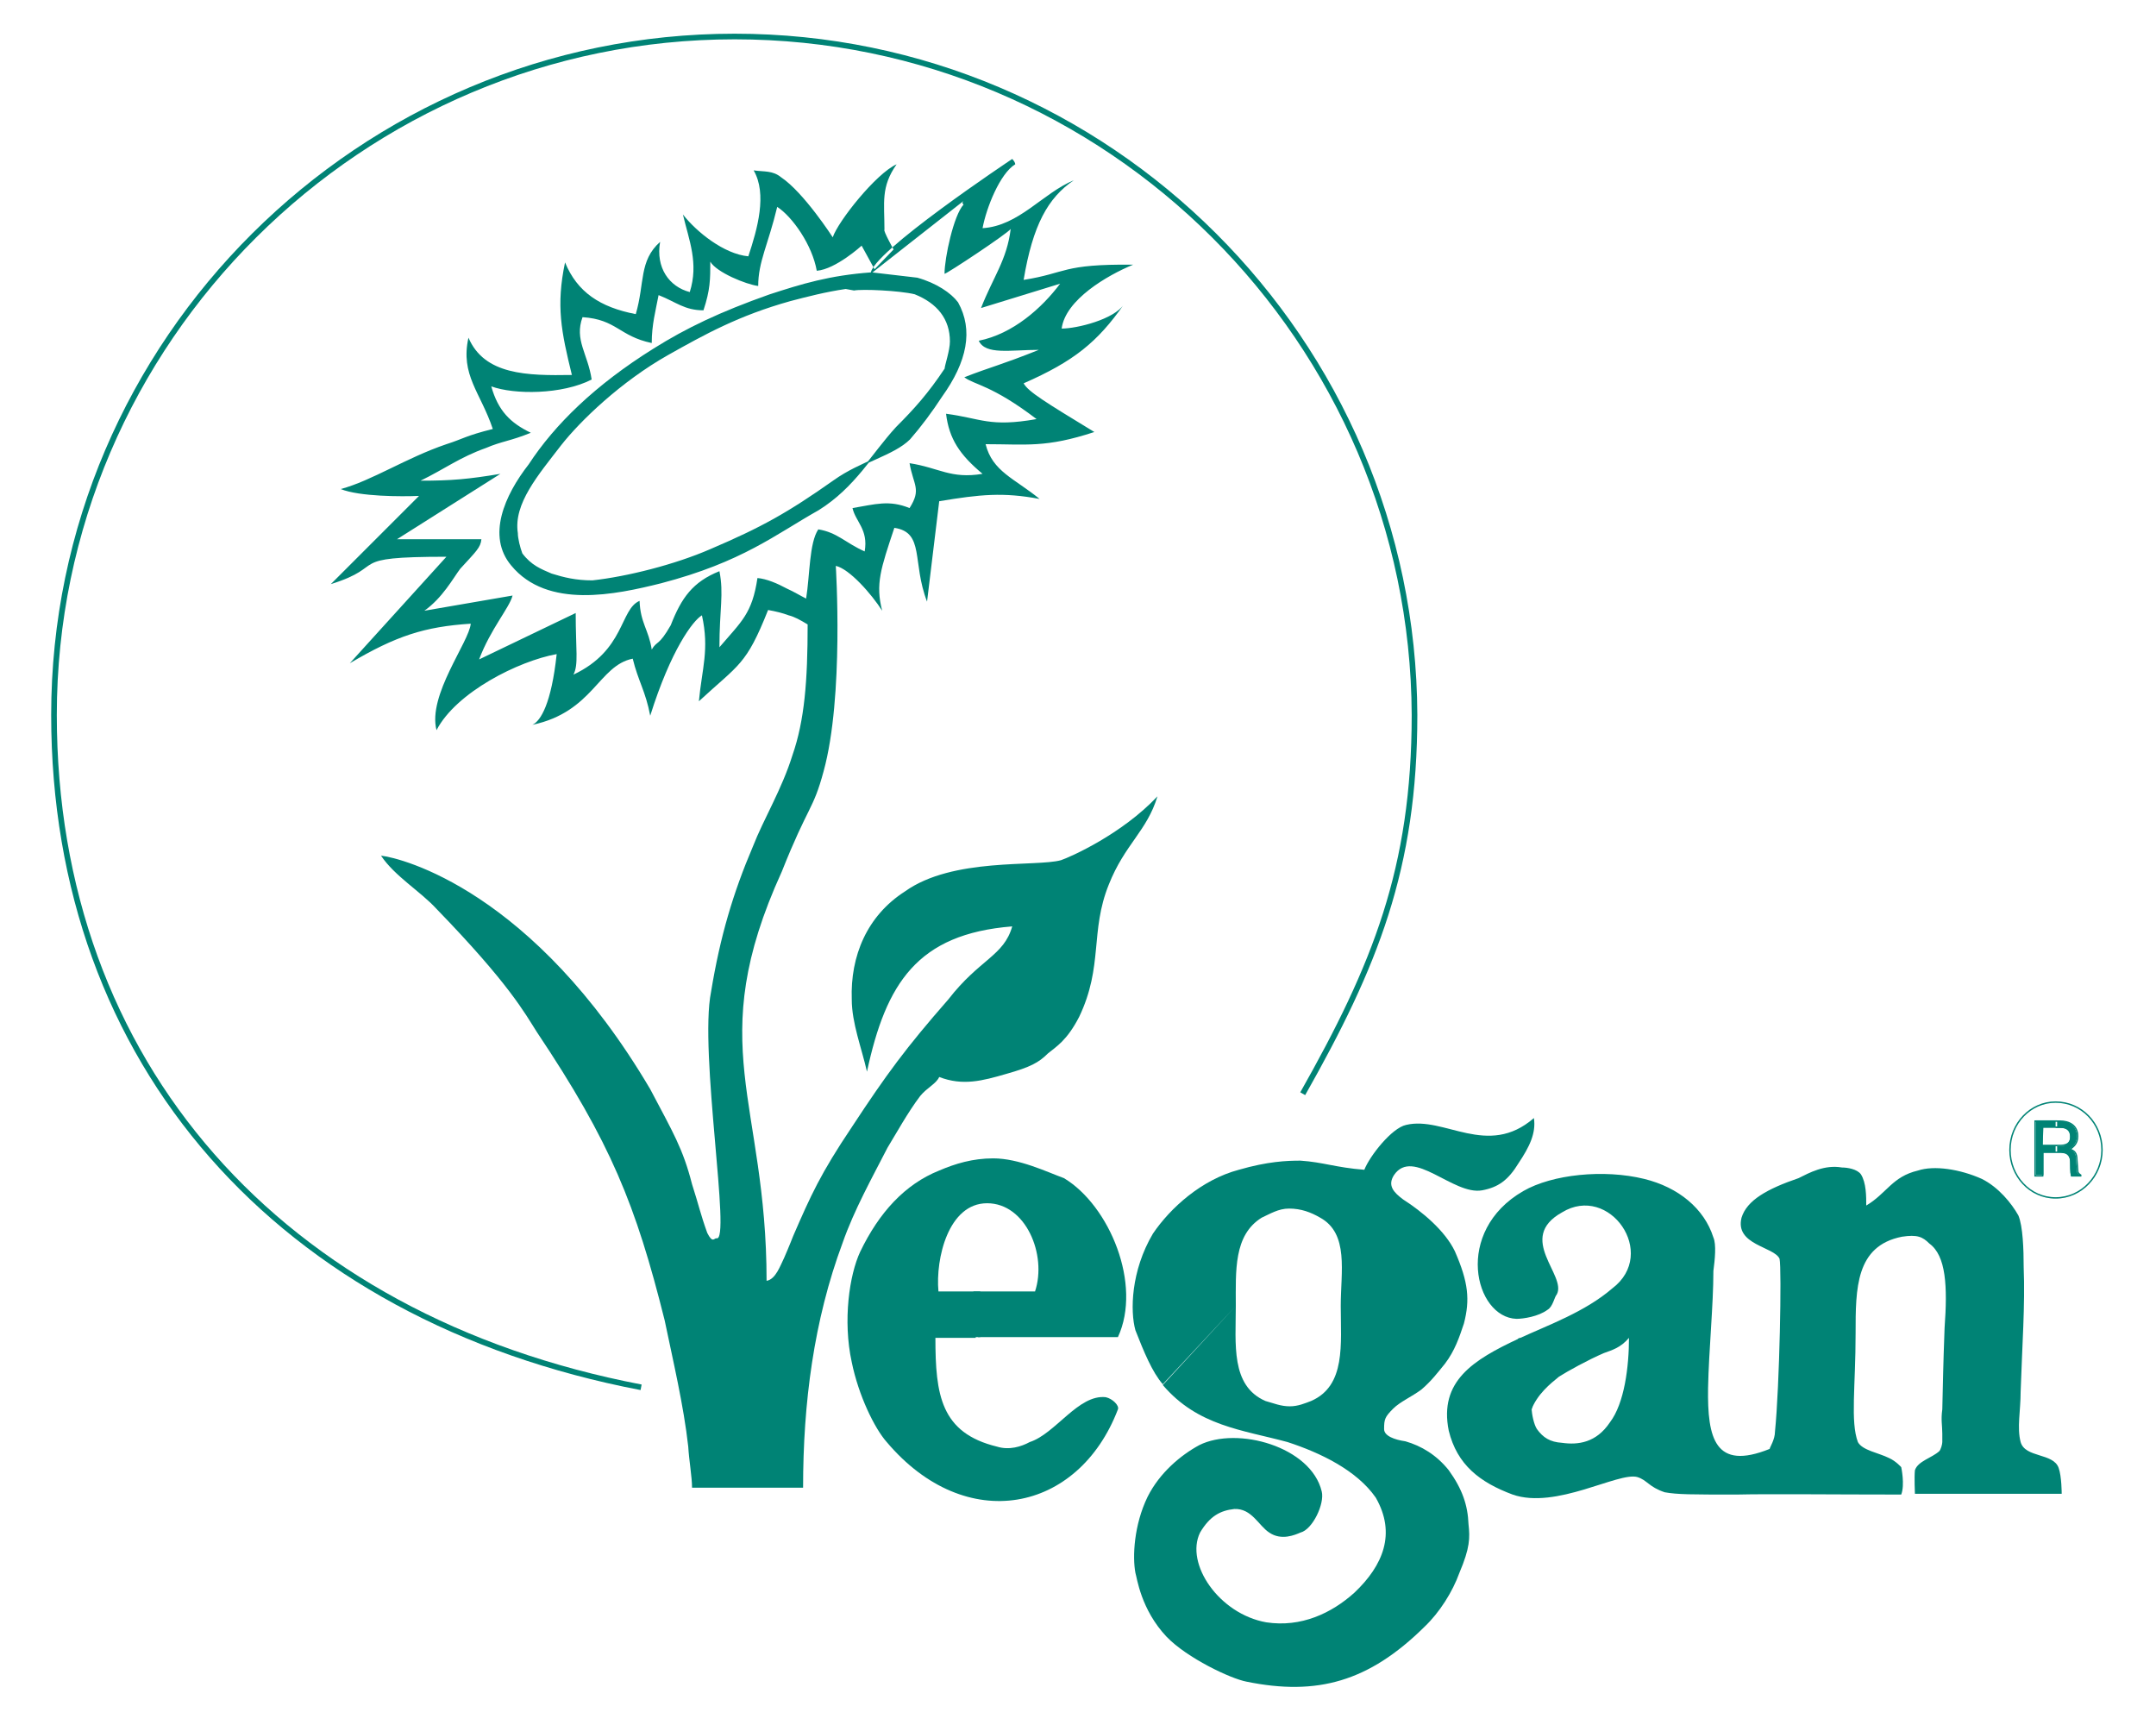 <?xml version="1.0" encoding="utf-8"?>
<!-- Generator: Adobe Illustrator 24.2.0, SVG Export Plug-In . SVG Version: 6.00 Build 0)  -->
<svg version="1.1" id="Lager_1" xmlns="http://www.w3.org/2000/svg" xmlns:xlink="http://www.w3.org/1999/xlink" x="0px" y="0px"
	 viewBox="0 0 283.5 226.8" style="enable-background:new 0 0 283.5 226.8;" xml:space="preserve">
<style type="text/css">
	.st0{fill-rule:evenodd;clip-rule:evenodd;fill:#008375;}
	.st1{fill:none;stroke:#008375;stroke-width:0.185;stroke-miterlimit:10;}
	.st2{fill:none;stroke:#008375;stroke-width:0.741;stroke-miterlimit:10;}
	.st3{fill:none;stroke:#000000;stroke-width:4.000000e-02;stroke-miterlimit:10;}
</style>
<g>
	<path class="st0" d="M270.4,151.5h0.5c1.1,0,1.3,0.7,1.3,1.3c0,0.2,0,1.4,0.1,1.8h1.2v-0.1c-0.3-0.2-0.4-0.3-0.4-0.7l-0.1-1.3
		c0-1-0.4-1.2-0.9-1.4c0.4-0.3,1-0.7,1-1.7c0-1.5-1.2-2-2.3-2h-0.5v0.9h0.6c0.5,0,1.3,0.1,1.3,1.2c0,1.1-0.8,1.2-1.5,1.2h-0.4V151.5
		z M268.6,151.5h1.9v-0.9h-1.9v-2.4h1.9v-0.9h-2.8v7.2h1V151.5z"/>
	<path class="st1" d="M268.6,151.5h2.4c1.1,0,1.3,0.7,1.3,1.3c0,0.2,0,1.4,0.1,1.8h1.2v-0.1c-0.3-0.2-0.4-0.3-0.4-0.7l-0.1-1.3
		c0-1-0.4-1.2-0.9-1.4c0.4-0.3,1-0.7,1-1.7c0-1.5-1.2-2-2.3-2h-3.3v7.2h1L268.6,151.5L268.6,151.5z M268.6,148.2h2.4
		c0.5,0,1.3,0.1,1.3,1.2c0,1.1-0.8,1.2-1.5,1.2h-2.3L268.6,148.2L268.6,148.2z"/>
	<path class="st0" d="M199.7,176c3.9-1.8,8.7-3.5,12.3-6.6c6.1-4.6-0.4-13.8-6.6-10c-6.1,3.4,0.7,8.3-0.7,10.8
		c-0.3,0.3-0.5,1.6-1.2,2c-1.2,0.9-3.2,1.2-4.1,1.2c-5.5-0.2-8.3-11.5,0.9-16.8c3.8-2.2,10.6-2.9,15.9-1.6c4.5,1.1,7.9,3.9,9.1,7.7
		c0.4,0.9,0.2,2.9,0,4.4c0,4.5-0.6,10.4-0.7,15.4c-0.1,6.6,0.9,10.9,8.1,8c0-0.2,0.7-1.2,0.7-2.3c0.6-5.9,0.9-21.4,0.6-22.7
		c-0.7-1.6-5.9-1.8-5-5.4c0.7-2.3,3.4-3.8,7.5-5.2c1.4-0.7,3.4-1.8,5.7-1.4c0.7,0,2,0.2,2.5,0.9c0.7,1.1,0.7,2.9,0.7,4.1
		c2.7-1.6,3.4-3.8,6.8-4.6c2.1-0.7,5.5-0.2,8.4,1.1c2.2,1.1,3.9,3.2,4.8,4.8c0.6,1.4,0.7,4.5,0.7,6.8c0.2,5-0.2,10.3-0.4,16.4
		c0,2.5-0.5,4.7,0,6.6c0.6,2.1,4.3,1.4,5,3.4c0.4,1.1,0.4,3.4,0.4,3.4h-19.3c0,0-0.1-2.2,0-3.1c0.4-1.2,2.2-1.6,3.2-2.5
		c0.2-0.2,0.4-0.9,0.4-1.2v-1.1c0-1.1-0.2-1.8,0-3.2c0.1-4.1,0.1-5.2,0.3-10.7c0.4-5.5,0.2-9.5-2-11.1c-0.9-0.9-1.6-1.2-3.6-0.9
		c-6.1,1.2-6.1,6.8-6.1,12.7c0,7-0.7,11.6,0.3,14.3c0.6,1.1,2.7,1.4,4.1,2.1c0.9,0.4,1.6,1.2,1.6,1.2s0.5,2.3,0,3.6
		c-9.1,0-17.2-0.1-21.6,0c-6.1,0-7.8,0-9.5-0.3c-2.1-0.7-2.3-1.6-3.6-2c-2.5-0.7-10.7,4.3-16.4,2.3c-4.3-1.6-7.3-3.9-8.4-8.4
		C189.2,181.6,193.7,178.8,199.7,176c0.1,0,2,8.3,1.6,9.5c0.8-2.2,2.6-3.6,3.7-4.5c1.1-0.7,3.8-2.2,5.9-3.1c1.1-0.4,2.2-0.7,3.3-2
		c0,3.8-0.6,8.6-2.5,11.1c-1.8,2.7-4.2,3-6.3,2.7c-1.6-0.1-2.5-0.7-3.3-1.8c-0.4-0.6-0.7-2-0.7-2.8L199.7,176z"/>
	<path class="st0" d="M133.1,20.9c0.2,0.2,0.4,0.5,0.4,0.7c-2,1.2-3.8,5.7-4.3,8.4c4.8-0.3,7.9-4.6,12-6.3
		c-3.4,2.3-5.4,5.9-6.6,13.1c5.7-0.9,5-2.1,14.4-2c-3.4,1.4-8.9,4.6-9.4,8.4c2,0,6.9-1.2,8.2-3.2c-3.5,5-6.6,7.5-13.2,10.4
		c0.6,1.1,2.9,2.5,9.3,6.4c-6.4,2.1-8.9,1.6-14.3,1.6c0.9,3.6,3.8,4.5,7.1,7.2c-4.8-0.9-7.8-0.6-13.2,0.3l-1.6,13.2
		c-2-5.2-0.3-9.1-4.3-9.7c-1.8,5.4-2.5,7.4-1.6,10.9c-1.4-2.2-4.3-5.5-6.1-5.9c0,0,1.1,17.2-1.6,27c-1.4,5.2-2,4.4-5.5,13.2
		c-10.4,22.8-2,30.1-2,53.8c1.2-0.2,1.8-2,2.3-3c0.7-1.6,1.2-2.9,1.2-2.9c2.3-5.3,3.6-8.2,7.7-14.3c4.6-7,7.1-10.4,12.7-16.8
		c4.1-5.3,7.3-5.7,8.4-9.6c-12.5,1-16.6,7.5-19.1,19.1c-0.7-3.1-2-6.4-2-9.5c-0.2-5.7,2-11,7-14.2c6.3-4.5,17.2-3.2,20.5-4.1
		c1.2-0.4,8-3.4,12.7-8.4c-1.4,4.6-4.3,6.3-6.4,11.6c-2.5,6.2-0.7,10.7-3.9,17.4c-1.6,3.1-3,3.9-4.1,4.8c-1.2,1.2-2.3,1.8-5.5,2.7
		c-3.1,0.9-5.7,1.6-8.8,0.4c-0.4,0.9-1.6,1.4-2.5,2.5c-1.6,2.1-3.2,5-4.3,6.8c-2,3.9-4.4,8.2-5.9,12.5c-3.8,10.2-5.2,21.1-5.2,32.2
		H91c0-1.4-0.4-3.6-0.5-5.4c-0.6-5.4-2-11.3-3.1-16.6c-3.8-15.2-7.1-23.4-16.8-37.9c-1.6-2.5-3.6-6.3-13.2-16.2
		c-2.1-2.3-5.5-4.3-7.3-7c2.7,0.3,20,4.6,35.4,30.7c3,5.7,4.3,7.8,5.5,12.5c0.9,2.8,1.1,3.9,2,6.4c0.7,1.4,0.9,0.7,1.2,0.7
		c2,0.7-2.3-24.5-0.7-32.4c1.2-7.3,2.9-13,5.5-19.1c1.4-3.6,3.8-7.5,5.2-12c1.6-4.6,2-9.8,2-17.2c-1-0.6-1.7-1-2.5-1.2
		c-0.8-0.3-1.6-0.5-2.7-0.7c-2.9,7.3-3.8,7.1-9.1,12c0.4-4.3,1.4-6.8,0.4-11.3c-1.2,0.7-4.1,4.6-6.8,13.2c-0.6-3.2-1.6-4.6-2.3-7.5
		c-4.5,0.9-5.2,7-13.2,8.7c1.1-0.5,2.5-2.8,3.2-9.3c-5,0.9-13.2,5-15.8,10c-1.2-4.6,4.3-11.6,4.5-14c-6.1,0.4-9.8,1.6-15.9,5.2
		l12.7-14c-13.6,0-7.5,1.2-15.2,3.6l11.6-11.6c-2.3,0.1-7.8,0.1-10.3-0.9c4.1-1.1,8.6-4.1,13.9-5.9c2.2-0.7,2.5-1.1,6.1-2
		c-1.6-4.8-4.3-7.1-3.2-12c2.1,4.9,7.7,5,13.6,4.9c-1.4-5.7-2.1-9.1-0.9-14.8c1.6,3.9,4.6,5.9,9.3,6.8c1.2-4.1,0.4-7,3.2-9.5
		c-0.6,3.4,1.2,5.9,3.9,6.6c1.2-3.8-0.1-6.8-0.9-10.2c1.8,2.3,5.4,5.2,8.6,5.5c1.2-3.6,2.5-8.2,0.7-11.3c1.4,0.2,2.5,0,3.6,0.9
		c3,2,6.8,7.9,6.8,7.9c0.7-2.1,5.7-8.4,8.4-9.6c-2.1,3-1.6,5-1.6,8.6c-0.2,0.1,1.2,2.6,1.2,2.6l-2.5,2.6l-1.7-3.1
		c0,0-3.4,3.1-5.9,3.3c-0.6-3.4-3.2-7.1-5.2-8.4c-1.2,5-2.5,7.2-2.5,10.4c-1.6-0.2-5.5-1.8-6.3-3.2c0,2.3,0,3.7-0.9,6.4
		c-2.5,0-3.6-1.1-5.9-2c-0.4,2.1-0.9,3.9-0.9,6.3c-4.3-0.9-4.6-3.1-9.1-3.4c-1.1,3,0.7,4.8,1.2,8.2c-3.9,2-10.2,2-13.2,0.9
		c0.9,3.2,2.5,4.8,5.2,6.1c-2.7,1.1-3.8,1.1-5.9,2c-3.4,1.2-5.5,2.8-8.6,4.3c4.1,0,6.3-0.2,10.5-0.9l-13.6,8.6h11.1
		c-0.1,1.1-0.7,1.6-2.8,3.9c-0.9,1.2-2.3,3.8-4.7,5.5l11.6-2c-0.4,1.6-2.9,4.4-4.4,8.4l12.7-6.1c0,4.8,0.4,6.8-0.3,8.1
		c6.8-3.2,6.1-8.6,8.7-9.7c0.1,2.9,1.2,3.8,1.6,6.4c0.7-1.2,0.9-0.4,2.5-3.2c1.4-3.6,2.9-5.7,6.4-7.1c0.6,3,0,5,0,10
		c2.9-3.4,4.3-4.4,5-9.1c1.2,0.1,2.6,0.7,3.9,1.4c0.9,0.4,1.7,0.9,2.5,1.3c0.5-3.1,0.4-7.3,1.6-9.1c2.5,0.4,3.6,1.8,6.1,2.9
		c0.5-2.9-1.2-3.9-1.6-5.7c3-0.5,4.8-1.1,7.5,0c1.6-2.5,0.5-3,0-5.9c3.9,0.6,5.4,2.1,9.6,1.4c-3-2.5-4.4-4.6-4.8-7.9
		c4.6,0.6,5.7,1.8,11.9,0.7c-5.9-4.5-8.2-4.5-9.5-5.5c3.6-1.4,4.8-1.6,9.8-3.6c-3.8,0-7,0.7-7.9-1.2c4.5-0.9,8.3-4.3,10.7-7.5
		l-10.4,3.2c1.6-4.1,3.4-6.3,3.9-10.4c-0.4,0.6-8.4,5.9-8.7,5.9c0-2.1,1.2-7.7,2.5-9.1c-0.4-0.4,0.2-0.4-0.1-0.4L114.5,36
		C114.3,33.4,133.1,20.9,133.1,20.9"/>
	<path class="st2" d="M84.3,182.4C36.8,173.3,7.1,139.8,7.1,94c0-49.2,40.4-89.2,89.5-89.2s89.2,40,89.4,89.2
		c0,20.2-5.2,33-14.7,49.8"/>
	<path class="st0" d="M162.5,171.7L162.5,171.7c0,5-0.7,10.5,3.9,12.5c1.1,0.3,2,0.7,3.2,0.7c1.1,0,2-0.4,2.8-0.7
		c4.6-2,3.9-7.5,3.9-12.5c0-4.5,1.1-9.5-2.7-11.6c-1.2-0.7-2.5-1.2-4.1-1.2c-1.4,0-2.5,0.7-3.6,1.2
		C162.2,162.4,162.5,167.1,162.5,171.7l-9.6,10.3h0c-1.4-1.6-2.5-4.3-3.6-7.1c-0.7-2.5-0.6-7.8,2.3-12.7c2.3-3.4,6.4-7.1,11.3-8.4
		c3.8-1.1,6.3-1.2,8.1-1.2c3,0.2,4.6,0.9,8.4,1.2c0.7-1.8,3.6-5.5,5.5-5.9c5-1.2,10.7,4.4,16.8-0.9c0.3,2-0.6,3.8-2,5.9
		c-1.4,2.3-2.7,3.2-4.8,3.6c-3.8,0.7-9.1-5.7-11.6-2c-0.9,1.4,0,2.3,1.2,3.2c2.5,1.6,5.5,4.1,6.8,6.8c1.8,4.1,2,6.4,1.2,9.5
		c-0.6,1.8-1.2,3.6-2.5,5.3c-0.9,1.1-1.8,2.3-3.1,3.4c-1.2,0.9-2.8,1.6-3.7,2.5c-1.1,1.1-1.2,1.4-1.2,2.7c0,0.9,1.4,1.4,2.8,1.6
		c2.1,0.6,4.1,1.8,5.7,3.8c1.8,2.5,2.5,4.6,2.6,7.1c0.2,1.8,0.2,3.1-1.2,6.4c-0.9,2.5-2.6,5.2-4.6,7.1c-7.3,7.2-14.1,9.1-23.4,7.2
		c-2.1-0.4-7.8-3.1-10.5-5.9c-3.4-3.6-3.9-7.8-4.1-8.4c-0.4-2.1-0.2-6.3,1.6-10c1.6-3.2,4.4-5.5,6.8-6.8c5-2.5,14.7,0.2,16.1,6.1
		c0.4,1.6-1.2,5-2.8,5.4c-0.7,0.3-2.5,1.1-4.1,0c-1.4-0.9-2.3-3.2-4.6-3.1c-1.8,0.2-3.2,0.9-4.5,3.1c-2,4.1,2.5,10.7,8.7,11.8
		c4.6,0.7,8.6-1.2,11.6-3.9c3.8-3.6,5.5-7.8,2.8-12.5c-2.5-3.6-7.3-5.9-11.6-7.3c-5.9-1.6-11.8-2.1-16.4-7.5L162.5,171.7z"/>
	<path class="st0" d="M128.1,169.8h8c1.6-4.8-1.2-11.6-6.3-11.6s-6.8,7.3-6.4,11.6H128.1l0.2,6.1h0H123c0,7.5,0.7,12.5,8.1,14.3
		c1.6,0.5,3.2,0,4.3-0.6c3.4-1.1,6.4-6.3,10-5.9c0.9,0.2,1.8,1.1,1.6,1.6c-5.2,13.6-20,16.6-30.4,4.3c-1.6-1.8-3.7-6.1-4.6-10.5
		c-1.2-5.5-0.3-11.5,1.1-14.5c2.5-5.2,5.9-8.9,10.4-10.7c2.1-0.9,4.4-1.6,7.1-1.6c3.4,0,7.1,1.8,9.3,2.6c6,3.6,10.3,14,7.1,20.9
		h-18.4L128.1,169.8z"/>
	<path class="st0" d="M117.9,56.2c-3.3,3.6-5.5,7.8-10.3,10.8c-5.7,3.2-10,6.8-20.7,9.6C80.9,78.1,72,80,67.3,74.3
		c-3.2-3.8-0.9-9.1,2.3-13.2c3.4-5.2,8.7-10.4,16.4-15.2c4.3-2.7,8.7-4.8,15.2-7.1c4.3-1.4,7.9-2.5,13.4-2.9l6,0.7
		c2.5,0.7,4.4,2,5.3,3.2c2,3.6,1.2,7.7-2.1,12.3c-1.3,2-2.8,4-4.2,5.6c-2.1,2.1-6.4,3-9.9,5.5c-6.1,4.3-9.5,6.2-16.3,9.1
		c-4.6,2-10.9,3.6-15.5,4.1c-2.2,0-3.8-0.4-5.4-0.9c-1.4-0.6-2.7-1.1-3.9-2.7C68.3,72,68,70.8,68,70.1c-0.6-3.9,2.7-7.7,5.7-11.6
		c2.5-3.2,7.9-8.4,14.1-11.9c4.8-2.7,9.3-5.2,16.1-7.1c2.3-0.6,4.6-1.2,7.3-1.6l1.1,0.2c1.1-0.2,5.9,0,8,0.5c3,1.2,4.7,3.3,4.7,6.3
		c0,1.2-0.7,3.2-0.7,3.6C122.1,51.8,120.3,53.8,117.9,56.2"/>
	<path class="st1" d="M117.9,56.2c-3.3,3.6-5.5,7.8-10.3,10.8c-5.7,3.2-10,6.8-20.7,9.6C80.9,78.1,72,80,67.3,74.3
		c-3.2-3.8-0.9-9.1,2.3-13.2c3.4-5.2,8.7-10.4,16.4-15.2c4.3-2.7,8.7-4.8,15.2-7.1c4.3-1.4,7.9-2.5,13.4-2.9l6,0.7
		c2.5,0.7,4.4,2,5.3,3.2c2,3.6,1.2,7.7-2.1,12.3c-1.3,2-2.8,4-4.2,5.6c-2.1,2.1-6.4,3-9.9,5.5c-6.1,4.3-9.5,6.2-16.3,9.1
		c-4.6,2-10.9,3.6-15.5,4.1c-2.2,0-3.8-0.4-5.4-0.9c-1.4-0.6-2.7-1.1-3.9-2.7C68.3,72,68,70.8,68,70.1c-0.6-3.9,2.7-7.7,5.7-11.6
		c2.5-3.2,7.9-8.4,14.1-11.9c4.8-2.7,9.3-5.2,16.1-7.1c2.3-0.6,4.6-1.2,7.3-1.6l1.1,0.2c1.1-0.2,5.9,0,8,0.5c3,1.2,4.7,3.3,4.7,6.3
		c0,1.2-0.7,3.2-0.7,3.6C122.1,51.8,120.3,53.8,117.9,56.2z"/>
	<line class="st3" x1="120.3" y1="38.4" x2="120.3" y2="38.4"/>
	<path class="st1" d="M264.3,151.2c0-3.5,2.7-6.3,6-6.3c3.4,0,6.1,2.8,6.1,6.3c0,3.4-2.7,6.3-6.1,6.3S264.3,154.6,264.3,151.2"/>
	<rect x="128" y="169.8" class="st0" width="0.9" height="6"/>
	<path class="st0" d="M199.6,176l0.3-0.1c0,0,1.7,8.4,1.7,8.5s-0.2,1-0.3,1.2C200.7,184.2,199.6,176,199.6,176"/>
</g>
</svg>
